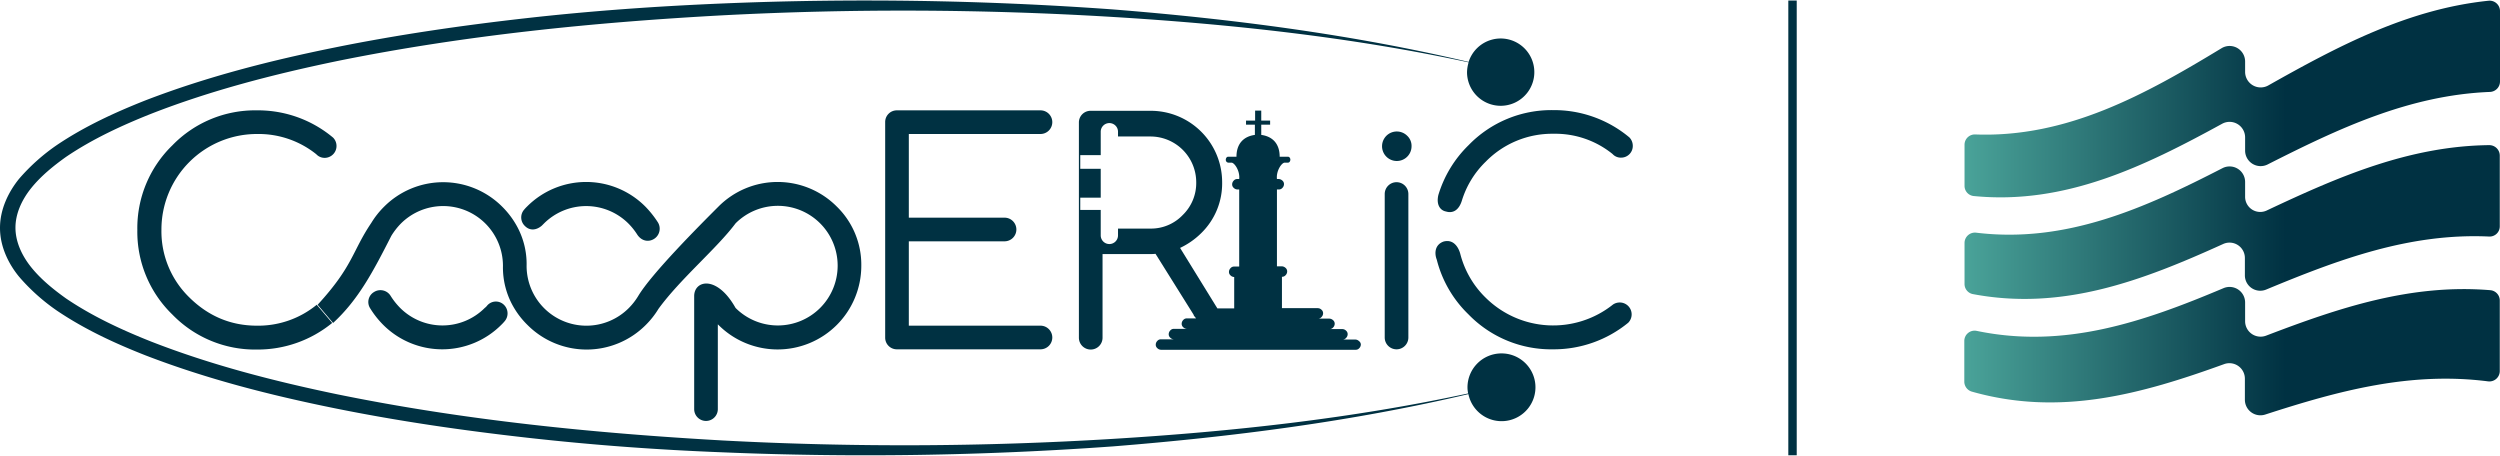 <?xml version="1.0" encoding="UTF-8"?>
<svg width="181px" height="33px" xmlns="http://www.w3.org/2000/svg" xmlns:xlink="http://www.w3.org/1999/xlink" id="Layer_1" data-name="Layer 1" viewBox="0 0 1099.5 200">
  <defs>
    <style>.cls-1{fill:#003142;}.cls-2{fill:url(#linear-gradient);}.cls-3{fill:url(#linear-gradient-2);}.cls-4{fill:url(#linear-gradient-3);}</style>
    <linearGradient id="linear-gradient" x1="864" y1="609.318" x2="1099.5" y2="609.318" gradientTransform="translate(0 -566)" gradientUnits="userSpaceOnUse">
      <stop offset="0" stop-color="#4aa399"></stop>
      <stop offset="0.6" stop-color="#003142"></stop>
    </linearGradient>
    <linearGradient id="linear-gradient-2" y1="663.419" x2="1099.4" y2="663.419" xlink:href="#linear-gradient"></linearGradient>
    <linearGradient id="linear-gradient-3" x1="863.9" y1="720.19" x2="1099.4" y2="720.19" xlink:href="#linear-gradient"></linearGradient>
  </defs>
  <g id="cooperlic">
    <path class="cls-1" d="M238.3,99l.9-.9a26.315,26.315,0,0,1,37.2,0,28.891,28.891,0,0,1,3.9,4.9c2.1,3.1,5.4,3.3,7.7,1.6a5.3,5.3,0,0,0,1.3-7.1,43.8,43.8,0,0,0-5.5-6.9,36.7,36.7,0,0,0-52,0,16.605,16.605,0,0,0-1.3,1.4,5.183,5.183,0,0,0,.4,7.2c2.2,2.2,5.1,1.8,7.4-.2Z"></path>
    <path class="cls-1" d="M214.3,134.1a5.731,5.731,0,0,1-1.1,1.1,26.315,26.315,0,0,1-37.2,0,30.591,30.591,0,0,1-4.2-5.3,5.253,5.253,0,0,0-7.3-1.7,5.1,5.1,0,0,0-1.8,7,40.164,40.164,0,0,0,5.8,7.4,36.7,36.7,0,0,0,52,0,19.2,19.2,0,0,0,1.4-1.5,5.264,5.264,0,0,0-.2-7.2,5.057,5.057,0,0,0-7.4.2Z"></path>
    <path class="cls-1" d="M83.3,130.6A40.532,40.532,0,0,1,71,100.8a42,42,0,0,1,42.1-42.1,40.578,40.578,0,0,1,26,8.9,5.007,5.007,0,0,0,3.7,1.6,5.233,5.233,0,0,0,3.7-8.9,51.389,51.389,0,0,0-33.5-12A50.663,50.663,0,0,0,75.8,63.7a50.663,50.663,0,0,0-15.4,37.2,50.663,50.663,0,0,0,15.4,37.2A50.663,50.663,0,0,0,113,153.5a51.713,51.713,0,0,0,33.1-11.7l-6.8-8A40.539,40.539,0,0,1,113,143c-11.5,0-21.4-4.2-29.7-12.4Z"></path>
    <path class="cls-1" d="M368,90.6a36.7,36.7,0,0,0-52,0c-7.8,7.8-29.5,29.5-35.4,39.5h0a28.39,28.39,0,0,1-4.1,5.2,26.3,26.3,0,0,1-44.9-18.6,34.555,34.555,0,0,0-5.1-18.9,37.192,37.192,0,0,0-5.6-7.1,36.7,36.7,0,0,0-52,0,37.192,37.192,0,0,0-5.6,7.1c-8.5,12.6-7.9,18.9-23.6,36l6.8,8c11.2-10.3,17.7-22.8,25.6-38.3a30.236,30.236,0,0,1,4.2-5.4,26.3,26.3,0,0,1,44.9,18.6,34.7,34.7,0,0,0,5.2,19,36.62,36.62,0,0,0,5.6,7,36.7,36.7,0,0,0,52,0,37.192,37.192,0,0,0,5.6-7.1c9.6-13.2,25.7-26.6,33.9-37.6a26.3,26.3,0,0,1,44.9,18.6,26.3,26.3,0,0,1-44.9,18.6c-8.2-14.6-18.2-12.2-18.2-5.2v49.7a5.2,5.2,0,1,0,10.4,0V142.4l.3.3a36.8,36.8,0,0,0,62.8-26A35.719,35.719,0,0,0,368,90.6Z"></path>
    <path class="cls-1" d="M394.5,48.3h63.1a5.2,5.2,0,1,1,0,10.4H399.7V95.5h42.1a5.2,5.2,0,1,1,0,10.4H399.7V143h57.9a5.2,5.2,0,1,1,0,10.4H394.5a5.123,5.123,0,0,1-5.2-5.2V53.5a5.123,5.123,0,0,1,5.2-5.2Z"></path>
    <path class="cls-1" d="M620.8,64.1a6.487,6.487,0,1,1-1.9-4.6A6.039,6.039,0,0,1,620.8,64.1ZM609,85.1a5.2,5.2,0,1,1,10.4,0v63.1a5.2,5.2,0,1,1-10.4,0Z"></path>
    <path class="cls-1" d="M632.6,85.5a51.27,51.27,0,0,1,13.3-21.9,50.663,50.663,0,0,1,37.2-15.4,51.581,51.581,0,0,1,33.5,12,5.3,5.3,0,0,1,1.5,3.7,5.123,5.123,0,0,1-5.2,5.2,4.854,4.854,0,0,1-3.7-1.6,40.022,40.022,0,0,0-26-8.9,40.853,40.853,0,0,0-29.8,12.3,40.334,40.334,0,0,0-10.5,17.2c-1.3,4.1-3.9,5.6-6.9,4.7-2.7-.5-4.4-3.1-3.4-7.3Zm9.6,25.8a41.138,41.138,0,0,0,11.1,19.3,42.223,42.223,0,0,0,56.1,3.1,5.291,5.291,0,0,1,3-.9,5.233,5.233,0,0,1,3.7,8.9A51.713,51.713,0,0,1,683,153.4,50.663,50.663,0,0,1,645.8,138a50.68,50.68,0,0,1-13.9-24c-1.2-3.1-.7-6.7,3-8,4.1-1.1,6.4,2.1,7.3,5.3Z"></path>
    <path class="cls-1" d="M660.3,155.2a14.937,14.937,0,0,0-14.9,14.9,12.413,12.413,0,0,0,.3,2.7c-51.5,11.1-104,16.8-156.5,20a1502.643,1502.643,0,0,1-171.1.7c-56.9-3.2-113.9-8.9-169.7-20.3-27.9-5.8-55.5-12.9-81.9-23.2-13.1-5.2-26-11.2-37.5-19-5.6-4-11-8.4-15.2-13.6s-7-11.3-7-17.5,2.8-12.3,7-17.5S23.4,72.8,29,68.8C40.5,61,53.4,55,66.5,49.8c26.4-10.3,54-17.4,81.9-23.2C204.1,15.3,261,9.6,317.9,6.5A1525.891,1525.891,0,0,1,489,7.2c52.6,3.2,105.3,8.9,156.9,20a16.185,16.185,0,0,0-.7,4.4,14.8,14.8,0,1,0,.7-4.6C594.6,14.9,542,8.1,489.3,3.9A1511.467,1511.467,0,0,0,317.7,1.3C289.1,2.5,260.5,4.5,232,7.7s-56.9,7.3-85,13S91,33.5,64,43.9C50.6,49.2,37.3,55.3,25.1,63.5A87.037,87.037,0,0,0,8.4,78.4C3.7,84.2,0,91.8,0,100s3.7,15.8,8.5,21.6a87.037,87.037,0,0,0,16.7,14.9c12.2,8.2,25.4,14.3,38.9,19.6,27,10.4,54.9,17.5,83,23.2s56.5,9.8,85,13,57.1,5.3,85.7,6.4a1511.467,1511.467,0,0,0,171.6-2.6c52.5-4.2,105-10.9,156.4-23a14.9,14.9,0,1,0,14.5-17.9Z"></path>
    <path class="cls-1" d="M597.7,149.8a2.36,2.36,0,0,0-1.6-.7h-5.7a1.99,1.99,0,0,0,1.6-.7,2.36,2.36,0,0,0,.7-1.6,1.99,1.99,0,0,0-.7-1.6,2.36,2.36,0,0,0-1.6-.7h-5.7a1.99,1.99,0,0,0,1.6-.7,2.36,2.36,0,0,0,.7-1.6,1.99,1.99,0,0,0-.7-1.6,2.575,2.575,0,0,0-1.6-.7h-5.1a1.99,1.99,0,0,0,1.6-.7,2.36,2.36,0,0,0,.7-1.6,1.99,1.99,0,0,0-.7-1.6,2.36,2.36,0,0,0-1.6-.7H563.8V121.5h0a1.99,1.99,0,0,0,1.6-.7,2.36,2.36,0,0,0,.7-1.6,1.99,1.99,0,0,0-.7-1.6,2.575,2.575,0,0,0-1.6-.7h-2.2V83.1h.8a1.99,1.99,0,0,0,1.6-.7,2.36,2.36,0,0,0,.7-1.6,1.99,1.99,0,0,0-.7-1.6,2.575,2.575,0,0,0-1.6-.7h-.8c-.4-3.6,2.1-7.2,3.4-7.2h1.4a.909.909,0,0,0,.8-.4,1.613,1.613,0,0,0,.3-.9,1.4,1.4,0,0,0-.3-.9.909.909,0,0,0-.8-.4h-3.6c0-5.6-3-8.9-8.1-9.6V54.6h3.9V52.8h-3.9V48.4H552v4.4h-4v1.8h3.9v4.5c-5.1.7-8.1,4-8.1,9.6h-3.6a.909.909,0,0,0-.8.4,1.613,1.613,0,0,0-.3.9,1.4,1.4,0,0,0,.3.9,1.234,1.234,0,0,0,.8.4h1.4c1.3,0,3.8,3.6,3.4,7.2h-.8a1.99,1.99,0,0,0-1.6.7,2.36,2.36,0,0,0-.7,1.6,1.99,1.99,0,0,0,.7,1.6,2.36,2.36,0,0,0,1.6.7h.8V117h-2.2a1.99,1.99,0,0,0-1.6.7,2.36,2.36,0,0,0-.7,1.6,1.99,1.99,0,0,0,.7,1.6,2.36,2.36,0,0,0,1.6.7h0v13.8h-7.4L519,108.8a33.364,33.364,0,0,0,9.3-6.5A30.5,30.5,0,0,0,537.5,80,31.411,31.411,0,0,0,506,48.5H479.7a5.123,5.123,0,0,0-5.2,5.2V67.1h0v81.2a5.2,5.2,0,1,0,10.4,0V111.5h21a16.95,16.95,0,0,0,2.3-.1l16.7,26.7a2.075,2.075,0,0,0,.6,1l.1.1.4.6h-4a1.99,1.99,0,0,0-1.6.7,2.36,2.36,0,0,0-.7,1.6,1.99,1.99,0,0,0,.7,1.6,2.575,2.575,0,0,0,1.6.7h-5.7a1.99,1.99,0,0,0-1.6.7,2.36,2.36,0,0,0-.7,1.6,1.99,1.99,0,0,0,.7,1.6,2.36,2.36,0,0,0,1.6.7h-5.7a1.99,1.99,0,0,0-1.6.7,2.36,2.36,0,0,0-.7,1.6,1.99,1.99,0,0,0,.7,1.6,2.36,2.36,0,0,0,1.6.7h85.6a1.99,1.99,0,0,0,1.6-.7,2.36,2.36,0,0,0,.7-1.6,1.9,1.9,0,0,0-.8-1.5Zm-91.8-49.5H491.7v3a3.8,3.8,0,0,1-7.6,0V92.1h-9V86.7h9V74h-9V68h9V57.7a3.8,3.8,0,0,1,7.6,0v2.1h14.2A20.144,20.144,0,0,1,526.1,80a19.55,19.55,0,0,1-5.9,14.3A19.259,19.259,0,0,1,505.9,100.3Z"></path>
  </g>
  <g id="notre_energie" data-name="notre energie">
    <path class="cls-2" d="M987.4,31.4V26.8A6.821,6.821,0,0,0,977,21c-33.6,20.4-68,39.4-108.3,37.9a4.528,4.528,0,0,0-4.7,4.5V81.5a4.49,4.49,0,0,0,4.2,4.5c40,3.9,74.8-13,109.1-31.8a6.83,6.83,0,0,1,10.1,6V66a6.828,6.828,0,0,0,9.9,6.1c31.2-15.8,62.3-30.5,97.8-31.9a4.6,4.6,0,0,0,4.4-4.5V4.6a4.577,4.577,0,0,0-5.1-4.5c-35.5,3.7-66.2,20-96.9,37.3a6.85,6.85,0,0,1-10.1-6Z"></path>
    <path class="cls-3" d="M987.4,86.2V79.8a6.828,6.828,0,0,0-9.9-6.1c-34.4,17.7-69,33.2-108.4,28.4a4.577,4.577,0,0,0-5.1,4.5v18a4.523,4.523,0,0,0,3.6,4.5c39.5,7.5,74.6-5.9,110.1-22a6.755,6.755,0,0,1,9.6,6.2v7.5a6.763,6.763,0,0,0,9.4,6.3c31.8-13.2,63-24.9,98-23.3a4.468,4.468,0,0,0,4.7-4.5V68.2a4.61,4.61,0,0,0-4.7-4.6c-35.2.4-66.3,13.9-97.7,28.7a6.658,6.658,0,0,1-9.6-6.1Z"></path>
    <path class="cls-4" d="M987.4,141v-8.2a6.841,6.841,0,0,0-9.5-6.3c-35.3,14.9-70,26.8-108.5,18.8a4.53,4.53,0,0,0-5.5,4.4v17.9a4.59,4.59,0,0,0,3.3,4.4c38.8,11,74.3,1.2,111-12.1a6.81,6.81,0,0,1,9.1,6.4v9.3a6.837,6.837,0,0,0,8.9,6.5c32.4-10.5,63.8-19,98.1-14.6a4.577,4.577,0,0,0,5.1-4.5V131.9a4.55,4.55,0,0,0-4.1-4.5c-35-2.9-66.5,7.7-98.7,20a6.806,6.806,0,0,1-9.2-6.4Z"></path>
    <rect class="cls-1" x="786.5" width="3.7" height="200"></rect>
  </g>
</svg>
